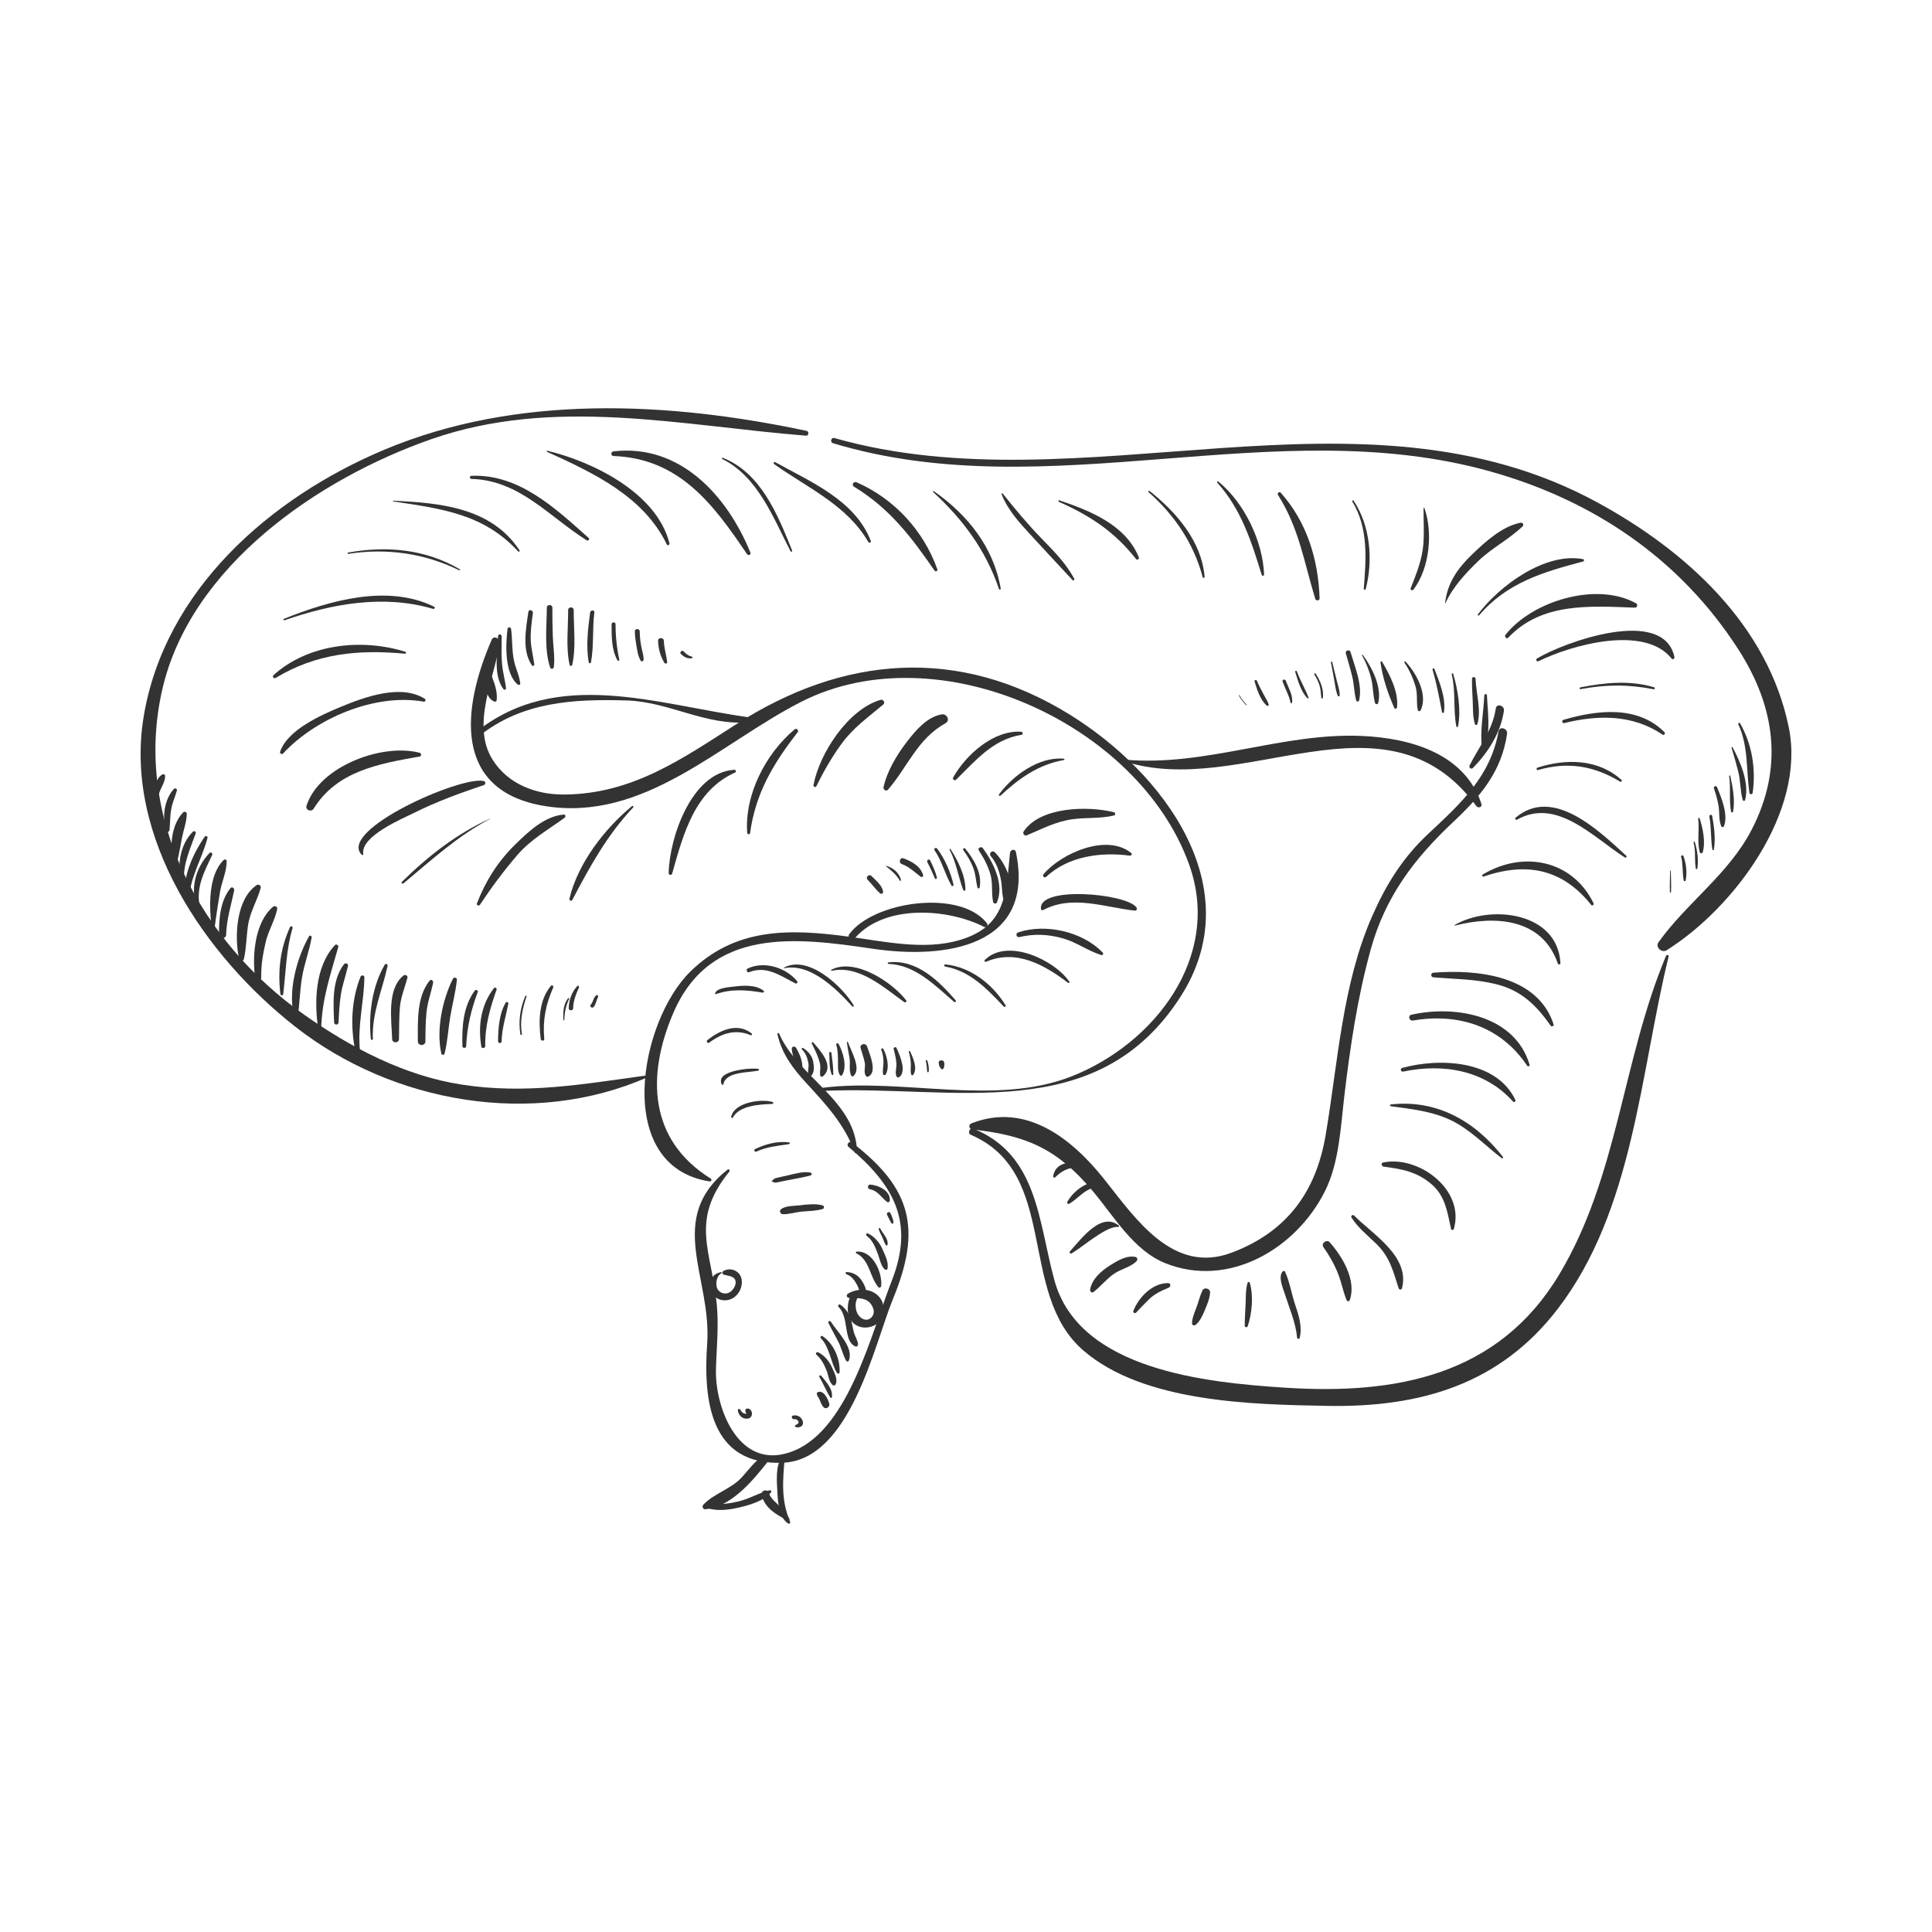 <?xml version="1.0" encoding="utf-8"?>
<!-- Designed by Vexels.com - 2016 All Rights Reserved - https://vexels.com/terms-and-conditions/  -->

<svg version="1.0" id="Capa_1" xmlns="http://www.w3.org/2000/svg" xmlns:xlink="http://www.w3.org/1999/xlink" x="0px" y="0px"
	 width="1200px" height="1200px" viewBox="0 0 1200 1200" enable-background="new 0 0 1200 1200" xml:space="preserve">
<g opacity="0.8">
	<path d="M526.96,712.263c27.995,23.504,41.301,46.438,27.007,83.028c-12.683,32.456-26.602,91.562-60.599,105.702
		c-34.011,14.147-49.327-26.087-48.678-50.449c0.357-13.347,1.774-26.267,0.584-39.635c-3.044-34.022-17.267-52.302,7.719-83.215
		c0.678-0.837-0.332-1.839-1.172-1.169c-38.534,30.559-9.7,67.063-12.578,107.896c-2.467,34.938,1.598,76.188,47.267,74.082
		c41.705-1.933,56.617-73.751,68.12-101.677c17.841-43.314,11.839-68.686-25.585-97.276C527.49,708.367,525.463,711,526.96,712.263
		L526.96,712.263z"/>
	<path d="M441.421,732.016c-38.452-23.916-39.916-63.925-23.241-102.795c23.049-53.702,76.402-46.964,123.911-39.937
		c44.868,6.652,101.178-1.039,88.9-60.109c-0.454-2.2-3.462-1.449-3.657,0.505c-2.568,25.712-2.467,45.875-31.641,54.315
		c-21.978,6.377-47.025,0.664-68.953-2.28c-36.547-4.898-69.854-5.583-97.763,21.556c-32.006,31.137-48.288,121.09,11.695,130.519
		C441.72,733.941,442.396,732.629,441.421,732.016L441.421,732.016z"/>
	<path d="M532.306,715.646c-0.502-31.85-36.724-46.596-48.429-73.765c-0.26-0.607-1.14-0.159-1.006,0.425
		c2.734,12.257,9.627,21.397,18.017,30.494c12.278,13.318,23.742,25.675,30.062,43.025
		C531.213,716.533,532.32,716.454,532.306,715.646L532.306,715.646z"/>
	<path d="M510.951,677.57c81.578-3.729,170.28,22.703,222.384-58.637c43.444-67.827-11.16-139.342-68.812-175.037
		c-69.162-42.824-140.738-36.728-207.173,5.894c-34.044,21.823-64.679,43.321-106.709,43.71
		c-17.642,0.159-35.061-6.341-44.684-21.628c-13.418-21.318,0.974-50.348,4.462-72.337c0.451-2.828-3.697-5.23-5.046-2.128
		c-18.609,42.852-24.131,93.864,32.831,103.206c62.006,10.18,108.978-39.108,159.628-64.798
		c84.958-43.061,209.208,13.498,240.723,101.064c20.708,57.533-21.855,111.683-73.242,131.767
		c-47.566,18.57-104.717,0.736-154.362,6.991C509.754,675.788,509.675,677.635,510.951,677.57L510.951,677.57z"/>
	<path d="M530.837,582.841c18.493-21.419,57.767-18.656,80.41-7.135c1.537,0.779,2.749-1.003,1.753-2.28
		c-16.834-21.462-70.724-13.505-85.524,6.832C526.044,582.22,529.254,584.673,530.837,582.841L530.837,582.841z"/>
	<path d="M401.729,667.975c-39.566,5.374-74.952,11.874-114.976,5.685c-35.54-5.497-68.657-22.847-97.738-43.35
		C124.64,584.925,82.783,507.791,100.71,428.638c17.441-76.99,97.117-131.385,167.041-155.812
		c76.402-26.693,154.986-8.448,232.874-2.215c1.706,0.137,2.063-2.626,0.4-2.987c-86.073-18.267-180.131-22.862-262.449,11.759
		c-70.912,29.831-136.51,87.263-149.391,166.041c-12.225,74.754,38.167,148.324,94.16,192.237
		c60.498,47.469,147.436,62.828,218.86,31.44C402.912,668.791,402.356,667.888,401.729,667.975L401.729,667.975z"/>
	<path d="M297.397,457.328c26.988-21.549,58.836-23.237,91.872-22.256c26.231,0.779,49.273,15.921,75.76,13.476
		c1.58-0.151,2.222-2.734,0.408-2.987c-57.299-7.842-119.539-31.526-170.284,9.516C293.556,456.369,295.81,458.584,297.397,457.328
		L297.397,457.328z"/>
	<path d="M517.401,275.286c133.794,40.428,274.254-20.099,408.384,17.566c63.943,17.97,117.689,54.222,153.89,110.435
		c23.161,35.963,28.157,73.672,8.35,111.978c-14.331,27.725-40.183,45.241-57.897,69.97c-2.171,3.03,2.021,6.868,5.004,5
		c41.803-26.209,86.559-86,75.95-138.253c-12.974-63.867-64.026-110.03-118.904-139.905c-147.71-80.43-319.577,3.838-473.896-39.988
		C516.221,271.498,515.359,274.673,517.401,275.286L517.401,275.286z"/>
	<path d="M930.752,454.327c-5.054,28.258-23.847,45.038-43.794,63.708c-15.713,14.71-26.069,31.389-34.704,51.055
		c-18.635,42.426-21.221,90.956-28.9,136.117c-6.002,35.285-24.243,60.008-58.367,72.857c-36.5,13.757-59.867-21.419-79.136-45.63
		c-20.214-25.394-48.677-47.91-82.422-34.722c-2.078,0.815-1.688,3.55,0.512,3.795c33.831,3.78,52.505,11.918,74.681,38.156
		c13.245,15.677,25.322,37.002,45.312,44.981c39.255,15.662,81.073-8.946,99.003-44.743c8.834-17.631,9.728-39.468,12.004-58.752
		c3.636-30.812,8.178-61.537,16.449-91.468c9.05-32.76,26.978-56.336,51.181-79.097c16.975-15.95,30.062-31.28,33.503-54.784
		C936.577,452.35,931.387,450.792,930.752,454.327L930.752,454.327z"/>
	<path d="M602.892,704.789c55.502,23.915,28.601,98.214,69.967,133.989c37.496,32.435,104.992,33.589,151.599,34.44
		c57.901,1.053,107.174-13.432,143.089-60.253c47.058-61.328,51.127-146.152,68.842-218.792c0.259-1.068-1.191-1.4-1.598-0.448
		c-27.176,64.848-29.672,136.629-66.227,197.712c-37.86,63.247-101.716,74.955-170.568,70.468
		c-48.696-3.168-127.716-10.901-143.05-66.608c-10.071-36.598-10.223-78.072-50.452-94.297
		C602.323,700.128,600.754,703.873,602.892,704.789L602.892,704.789z"/>
	<path d="M697.947,472.752c73.394,24.096,162.665-48.572,219.055,27.948c1.082,1.472,3.813,0.663,3.157-1.328
		c-10.367-31.324-44.054-40.861-73.927-42.247c-50.099-2.294-97.236,19.327-148.154,14.673
		C697.514,471.757,697.456,472.586,697.947,472.752L697.947,472.752z"/>
	<path d="M474.011,904.268c-5.089,3.095-9.144,8.78-13.108,13.152c-6.817,7.525-17.235,10.021-24.055,17.17
		c-0.923,0.974-0.339,2.965,1.172,2.835c16.073-1.393,29.523-17.689,38.816-29.492C478.373,905.971,476.442,902.782,474.011,904.268
		L474.011,904.268z"/>
	<path d="M438.655,936.537c6.468,2.179,13.346,1.393,19.893-0.079c6.518-1.465,15.864-4.098,20.29-9.437
		c0.523-0.62,0.043-1.573-0.805-1.378c-6.247,1.443-11.95,4.941-18.216,6.623c-6.814,1.839-13.808,2.416-20.813,1.702
		C437.457,933.803,437.327,936.097,438.655,936.537L438.655,936.537z"/>
	<path d="M473.11,928.508c1.619,8.065,9.295,12.43,16.008,15.828c0.736,0.368,1.54-0.383,1.136-1.133
		c-1.515-2.792-3.586-5.071-5.761-7.387c-2.514-2.662-5.732-4.913-6.991-8.512C476.536,924.525,472.532,925.629,473.11,928.508
		L473.11,928.508z"/>
	<path d="M486.005,904.766c-4.419,4.444-3.521,15.489-3.218,21.073c0.346,6.276,0.765,16.766,6.818,20.452
		c0.776,0.469,1.439-0.425,1.132-1.132c-5.753-13.39-4.509-25.856-3.318-39.801C487.48,904.614,486.481,904.29,486.005,904.766
		L486.005,904.766z"/>
	<path d="M447.723,790.14c-2.543,0.621-4.801,1.746-5.738,4.314c-0.981,2.676-1.017,5.742,0.198,8.34
		c2.359,5.065,8.856,6.175,13.364,3.311c3.722-2.373,5.908-7.264,5.054-11.614c-1.035-5.266-6.929-7.625-11.395-4.971
		c-0.905,0.549-0.671,1.84,0.281,2.15c2.32,0.772,6.28,0.779,7.225,3.485c0.862,2.467-0.865,5.303-2.619,6.889
		c-2.326,2.136-6.229,1.71-8.068-0.836c-2.038-2.835-1.183-8.737,2.016-10.316C448.477,790.681,448.167,790.032,447.723,790.14
		L447.723,790.14z"/>
	<path d="M535.408,803.378c-7.68-4.242-9.523,6.969-8.617,12.163c1.389,7.95,9.23,11.009,16.196,7.734
		c5.327-2.525,7.271-10.757,4.505-15.749c-4.104-7.372-14.176-8.079-20.878-3.932c-1.183,0.722-0.678,2.518,0.7,2.561
		c4.426,0.137,10.403-0.469,13.48,3.629c1.763,2.33,2.86,5.577,0.801,8.102c-2.922,3.592-7.279,1.32-9.036-2.02
		c-1.771-3.369-1.796-10.352,2.738-11.608C535.689,804.142,535.783,803.58,535.408,803.378L535.408,803.378z"/>
	<path d="M458.288,875.909c0.332,3.361,3.189,5.959,6.644,5.1c3.383-0.858,2.421-6.456-0.912-6.14
		c-0.595,0.065-0.992,0.433-1.035,1.039c-0.033,0.44-0.083,0.901,0.18,1.291c0.202,0.31,0.408,0.635,0.617,0.93
		c0.307-0.223,0.292-0.274-0.055-0.144c-1.587,0.454-3.275-0.96-3.813-2.294C459.594,874.906,458.19,874.906,458.288,875.909
		L458.288,875.909z"/>
	<path d="M493.276,881.471c1.097-0.151,1.919,0.346,2.504,1.212c0.801,1.204-0.556,1.984-1.529,2.366
		c-0.592,0.245-0.711,1.146,0,1.341c2.362,0.628,5.1-0.527,4.39-3.456c-0.678-2.763-3.264-4.256-5.984-3.729
		C491.145,879.509,491.816,881.688,493.276,881.471L493.276,881.471z"/>
	<path d="M486.236,754.148c3.643,0.181,7.874-1.233,11.561-1.587c4.382-0.389,8.891-0.375,13.147-1.609
		c1.111-0.317,1.133-1.955,0-2.265c-4.664-1.284-9.681-0.534-14.41-0.021c-3.326,0.353-8.885,0.209-11.529,2.503
		C483.79,752.244,484.833,754.076,486.236,754.148L486.236,754.148z"/>
	<path d="M479.631,733.978c1.273,0.274,1.248,0.808,2.853,0.469c2.251-0.477,4.502-0.938,6.759-1.393
		c4.776-0.946,9.567-1.681,14.263-2.979c0.826-0.231,0.887-1.537,0-1.724c-4.249-0.931-8.92,0.519-13.058,1.421
		c-2.687,0.584-5.367,1.198-8.037,1.825c-1.85,0.433-1.749,0.858-2.928,1.804C479.278,733.559,479.396,733.913,479.631,733.978
		L479.631,733.978z"/>
	<path d="M469.867,715.264c6.514-3.023,13.31-3.55,20.3-4.646c0.675-0.101,0.411-1.017-0.144-1.082
		c-7.156-0.916-14.62,1.068-21.058,4.192C467.919,714.232,468.828,715.755,469.867,715.264L469.867,715.264z"/>
	<path d="M455.179,694.17c3.99-7.654,17.159-8.267,24.55-8.477c0.703-0.029,0.833-1.017,0.158-1.219
		c-7.041-2.186-24.034,0.253-25.722,9.27C454.061,694.328,454.868,694.754,455.179,694.17L455.179,694.17z"/>
	<path d="M449.343,673.429c1.353-7.878,15.806-7.142,21.697-8.455c0.523-0.109,0.53-0.952,0-1.061
		c-4.231-0.837-27.223,0.902-22.706,9.652C448.542,673.963,449.26,673.898,449.343,673.429L449.343,673.429z"/>
	<path d="M440.469,647.624c7.896-5.894,16.376-8.599,25.845-4.646c0.559,0.238,1.076-0.656,0.599-1.039
		c-8.849-7.106-19.734-2.078-27.612,4.163C438.442,646.78,439.593,648.273,440.469,647.624L440.469,647.624z"/>
	<path d="M444.448,617.562c9.746-3.492,19.2-2.741,29.199-1.017c0.595,0.101,1.27-0.678,0.674-1.155
		c-5.118-4.068-13.321-3.275-19.352-2.518c-2.359,0.296-10.688,0.881-10.785,4.487C444.181,617.483,444.321,617.605,444.448,617.562
		L444.448,617.562z"/>
	<path d="M465.329,603.834c10.717-4.278,19.525,2.301,28.655,6.947c0.937,0.469,1.738-0.635,1.089-1.421
		c-7.048-8.505-20.542-12.617-30.697-7.798C463.111,602.16,464.023,604.353,465.329,603.834L465.329,603.834z"/>
	<path d="M487.134,601.374c16.149-3.326,32.396,12.892,42.239,23.741c0.433,0.462,1.19-0.144,0.869-0.663
		c-7.135-11.867-28.19-31.591-43.268-23.461C486.762,601.106,486.917,601.417,487.134,601.374L487.134,601.374z"/>
	<path d="M516.611,602.968c16.957-3.708,32.428,10.453,45.118,19.529c0.652,0.462,1.637-0.484,1.132-1.147
		c-8.715-11.348-31.919-26.678-46.517-19.01C515.987,602.528,516.243,603.047,516.611,602.968L516.611,602.968z"/>
	<path d="M551.845,598.711c16.528,0.513,28.979,13.404,40.72,23.547c0.678,0.584,1.565-0.303,0.981-0.974
		c-10.576-12.213-24.211-25.567-41.701-23.54C551.239,597.817,551.206,598.69,551.845,598.711L551.845,598.711z"/>
	<path d="M586.989,600.349c15.499,2.64,26.151,13.966,36.486,24.86c0.537,0.578,1.493-0.158,1.085-0.83
		c-8.112-13.173-21.725-23.792-37.391-25.386C586.401,598.921,586.221,600.219,586.989,600.349L586.989,600.349z"/>
	<path d="M612.538,597.348c18.526-7.979,36.125,1.861,50.889,13.13c0.436,0.346,1.053-0.318,0.75-0.751
		c-9.137-13.425-38.52-27.421-52.479-13.469C611.099,596.858,611.853,597.637,612.538,597.348L612.538,597.348z"/>
	<path d="M633.203,582.032c9.302-2.2,17.931-1.746,27.082,0.83c8.43,2.388,15.492,7.784,23.785,10.353
		c0.891,0.267,1.479-0.866,0.876-1.5c-12.567-13.188-35.548-18.267-52.551-12.604C630.545,579.724,631.288,582.494,633.203,582.032
		L633.203,582.032z"/>
	<path d="M648.003,565.223c18.003-9.616,38.253-1.652,56.913,0.404c1.215,0.123,1.45-1.385,0.88-2.128
		c-6.799-8.686-61.256-13.375-59.214,1.147C646.676,565.288,647.513,565.476,648.003,565.223L648.003,565.223z"/>
	<path d="M649.817,544.605c13.692-12.841,34.029-15.554,51.899-13.137c0.826,0.115,1.789-0.923,0.941-1.609
		c-15.154-12.415-43.454,0.109-54.495,13.101C647.188,544.093,648.703,545.666,649.817,544.605L649.817,544.605z"/>
	<path d="M691.941,504.502c-16.051-4.054-45.875-3.527-56.151,11.947c-0.758,1.132,0.508,3.001,1.868,2.424
		c9.829-4.098,18.068-8.671,28.881-10.085c8.441-1.104,17.098-0.253,25.401-2.294C692.937,506.262,692.929,504.754,691.941,504.502
		L691.941,504.502z"/>
	<path d="M660.765,471.251c-15.37-1.414-31.587,10.316-40.28,22.177c-0.433,0.592,0.476,1.205,0.974,0.75
		c11.59-10.807,23.536-19.333,39.415-22.118C661.368,471.973,661.194,471.28,660.765,471.251L660.765,471.251z"/>
	<path d="M634.267,454.5c-17.156-1.118-34.271,14.263-42.224,28.352c-0.657,1.169,0.884,2.359,1.839,1.414
		c12.055-11.852,22.934-25.055,40.641-27.875C635.66,456.224,635.295,454.565,634.267,454.5L634.267,454.5z"/>
	<path d="M584.886,443.715c-9.183,1.638-16.03,9.84-21.459,16.838c-6.269,8.087-12.386,18.23-14.655,28.33
		c-0.343,1.501,1.619,2.944,2.767,1.609c12.304-14.233,18.346-31.706,35.684-41.236
		C590.416,447.503,588.118,443.138,584.886,443.715L584.886,443.715z"/>
	<path d="M546.965,434.669c-20.199,5.901-38.019,33.279-41.684,52.916c-0.187,1.024,1.256,1.796,1.771,0.75
		c4.502-9.148,9.555-17.992,15.55-26.238c7.322-10.107,16.697-16.658,26.043-24.536
		C549.995,436.414,548.556,434.207,546.965,434.669L546.965,434.669z"/>
	<path d="M493.508,453.072c-17.985,15.07-31.107,40.558-29.405,64.214c0.076,0.937,1.62,1.291,1.768,0.238
		c3.42-24.925,14.356-43.105,29.492-62.597C496.393,453.606,494.832,451.968,493.508,453.072L493.508,453.072z"/>
	<path d="M456.171,478.127c-26.718,1.5-40.429,42.326-40.847,64.177c-0.021,1.27,1.832,1.486,2.171,0.296
		c6.9-24.521,13.942-51.531,39.126-62.799C457.444,479.432,457.029,478.069,456.171,478.127L456.171,478.127z"/>
	<path d="M392.495,500.714c-17.105,14.133-33.633,35.616-38.812,57.518c-0.242,1.046,1.24,1.746,1.771,0.743
		c11.052-20.942,21.419-39.988,37.82-57.475C393.764,500.967,393.036,500.274,392.495,500.714L392.495,500.714z"/>
	<path d="M350.198,505.944c-11.943,0.895-22.371,10.908-30.491,18.901c-10.522,10.353-18.233,22.588-23.496,36.323
		c-0.44,1.14,1.28,1.717,1.897,0.793c7.052-10.662,14.782-21.087,23.125-30.776c8.589-9.963,19.128-15.705,29.492-23.309
		C351.468,507.322,351.331,505.858,350.198,505.944L350.198,505.944z"/>
	<path d="M304.539,508.39c-20.704,9.248-38.812,23.511-54.914,39.332c-0.642,0.635,0.303,1.537,0.978,0.966
		c17.256-14.385,33.914-29.744,54.005-40.183C304.691,508.469,304.615,508.362,304.539,508.39L304.539,508.39z"/>
	<path d="M225.612,530.393c-1.623-11.182,24.568-22.003,32.02-25.726c13.79-6.861,28.294-12.127,42.874-17.026
		c1.165-0.39,1.331-2.201,0-2.518c-14.266-3.384-90.996,30.573-75.814,45.802C225.118,531.36,225.692,530.913,225.612,530.393
		L225.612,530.393z"/>
	<path d="M194.787,502.323c14.58-23.562,40.673-27.926,65.934-32.464c1.176-0.216,1.067-1.983,0-2.265
		c-23.269-6.219-62.54,8.419-70.346,32.875C189.52,503.138,193.376,504.596,194.787,502.323L194.787,502.323z"/>
	<path d="M175.817,468.019c20.286-21.895,57.165-37.571,87.284-32.218c1.053,0.18,1.71-1.161,0.743-1.774
		c-14.962-9.422-37.665-1.003-52.263,5.05c-11.918,4.941-33.073,14.241-37.607,27.868
		C173.627,467.991,175.081,468.82,175.817,468.019L175.817,468.019z"/>
	<path d="M171.182,421.105c25.253-15.315,51.459-17.797,80.398-15.063c0.725,0.072,0.804-1.017,0.165-1.22
		c-26.998-8.44-60.296-4.97-81.899,14.544C168.906,420.211,170.121,421.741,171.182,421.105L171.182,421.105z"/>
	<path d="M176.643,385.287c29.629-10.316,61.717-16.181,92.396-7.084c0.815,0.231,1.37-1.01,0.587-1.392
		c-29.065-14.161-64.946-3.788-93.243,7.539C175.817,384.58,176.044,385.496,176.643,385.287L176.643,385.287z"/>
	<path d="M216.368,344c23.9-3.679,47.108-0.397,68.885,10.201c0.4,0.195,0.739-0.368,0.357-0.599
		c-21.419-12.56-45.29-14.702-69.462-10.388C215.617,343.301,215.849,344.088,216.368,344L216.368,344z"/>
	<path d="M244.161,311.429c29.726,4.501,56.274,7.661,77.682,31.092c0.418,0.469,1.212-0.137,0.862-0.663
		c-17.516-26.642-49.28-29.528-78.487-30.841C243.987,311.003,243.929,311.393,244.161,311.429L244.161,311.429z"/>
	<path d="M292.795,297.469c29.831,0.757,48.158,23.374,71.636,38.149c0.923,0.584,1.995-0.787,1.169-1.515
		c-20.726-18.425-43.213-39.801-72.805-38.56C291.55,295.593,291.543,297.44,292.795,297.469L292.795,297.469z"/>
	<path d="M339.719,280.61c28.745,13.036,60.066,27.688,74.461,57.569c0.462,0.945,1.883,0.267,1.638-0.693
		c-7.86-31.23-47.181-50.571-75.829-57.512C339.619,279.895,339.348,280.444,339.719,280.61L339.719,280.61z"/>
	<path d="M381.104,283.236c40.847,1.572,61.854,29.765,82.884,60.959c0.7,1.039,2.676,0.397,2.142-0.902
		c-14.436-35.479-43.75-67.697-85.026-62.95C379.289,280.552,379.192,283.164,381.104,283.236L381.104,283.236z"/>
	<path d="M448.599,285.089c22.176,10.952,31.724,36.626,42.423,57.324c0.281,0.548,1.244,0.159,1.006-0.418
		c-8.924-22.155-19.273-48.184-43.108-57.656C448.477,284.166,448.181,284.888,448.599,285.089L448.599,285.089z"/>
	<path d="M480.843,288.279c20.882,14.854,45.118,25.35,58.511,48.378c0.462,0.793,1.857,0.267,1.518-0.635
		c-9.66-25.236-37.33-36.699-59.333-48.934C480.749,286.648,480.133,287.766,480.843,288.279L480.843,288.279z"/>
	<path d="M530.433,302.295c22.148,13.447,35.519,31.144,50.009,52.094c0.591,0.851,2.153,0.353,1.767-0.743
		c-8.484-24.009-26.848-43.927-50.171-54.099C530.206,298.746,528.644,301.213,530.433,302.295L530.433,302.295z"/>
	<path d="M579.562,305.592c18.652,17.148,32.681,36.071,40.927,60.238c0.234,0.678,1.186,0.397,1.064-0.295
		c-4.422-25.69-20.568-45.803-41.571-60.484C579.656,304.814,579.277,305.326,579.562,305.592L579.562,305.592z"/>
	<path d="M622.09,306.92c3.668,9.566,10.94,17.574,17.794,25.011c8.743,9.473,17.48,18.952,26.277,28.367
		c0.552,0.584,1.45-0.159,1.089-0.83c-5.154-9.566-12.646-17.098-20.153-24.824c-8.736-8.982-16.524-18.338-24.315-28.128
		C622.529,306.199,621.949,306.544,622.09,306.92L622.09,306.92z"/>
	<path d="M657.569,311.638c19.543,8.635,34.848,18.728,48.086,35.653c0.627,0.8,2.106-0.087,1.731-1.017
		c-8.058-20.229-30.339-29.074-49.446-35.509C657.429,310.592,657.071,311.422,657.569,311.638L657.569,311.638z"/>
	<path d="M713.403,305.693c16.225,14.349,28.013,31.757,33.6,52.794c0.174,0.663,1.274,0.548,1.212-0.166
		c-1.854-22.118-17.462-40.002-34.126-53.32C713.612,304.619,712.927,305.275,713.403,305.693L713.403,305.693z"/>
	<path d="M756.082,299.806c14.923,16.579,21.138,36.403,27.583,57.259c0.245,0.793,1.53,0.671,1.494-0.202
		c-0.826-20.812-12.278-44.54-28.384-57.749C756.292,298.724,755.667,299.323,756.082,299.806L756.082,299.806z"/>
	<path d="M793.748,307.367c13.093,20.546,16.221,41.806,23.176,64.567c0.443,1.458,2.763,1.226,2.709-0.375
		c-0.858-24.204-7.885-47.267-24.146-65.534C794.642,305.088,793.077,306.314,793.748,307.367L793.748,307.367z"/>
	<path d="M839.911,311.472c10.132,16.477,8.606,35.732,7.153,54.207c-0.055,0.714,1.05,0.83,1.223,0.166
		c4.638-17.877,2.871-39.274-7.539-54.864C840.405,310.462,839.579,310.938,839.911,311.472L839.911,311.472z"/>
	<path d="M884.206,315.649c-0.094,7.474,0.454,14.833-0.134,22.321c-0.765,9.711-4.368,18.512-7.882,27.457
		c-0.429,1.111,1.172,1.544,1.771,0.743c9.948-13.216,12.174-35.119,6.784-50.6C884.653,315.281,884.213,315.324,884.206,315.649
		L884.206,315.649z"/>
	<path d="M897.852,374.582c4.418-9.891,12.697-18.779,20.444-26.224c8.423-8.094,19.15-13.447,27.457-21.484
		c1.003-0.981-0.054-2.424-1.277-2.201c-11.467,2.178-21.993,11.889-30.152,19.709c-8.877,8.506-15.384,17.761-16.733,30.141
		C897.578,374.654,897.797,374.712,897.852,374.582L897.852,374.582z"/>
	<path d="M918.683,382.214c17.278-20.337,39.992-26.974,64.621-33.459c0.697-0.188,0.762-1.328,0-1.458
		c-23.662-4.458-52.05,16.55-65.379,34.325C917.589,382.063,918.329,382.626,918.683,382.214L918.683,382.214z"/>
	<path d="M936.877,396c20.69-22.003,51.21-19.587,78.598-18.57c1.446,0.058,1.981-2.006,0.729-2.698
		c-24.539-13.606-64.391-1.5-81.084,19.514C934.157,395.474,935.758,397.198,936.877,396L936.877,396z"/>
	<path d="M955.623,410.681c20.419-10.107,65.829-22.797,82.682-1.587c0.696,0.88,1.926-0.094,1.727-1.011
		c-6.893-31.793-68.848-9.082-85.383,0.923C953.574,409.657,954.516,411.237,955.623,410.681L955.623,410.681z"/>
	<path d="M981.77,428.039c15.659-2.914,29.687-3.016,45.323,0.065c0.776,0.159,1.1-0.967,0.328-1.197
		c-15.06-4.559-30.754-2.958-45.94,0.065C980.778,427.108,981.078,428.169,981.77,428.039L981.77,428.039z"/>
	<path d="M971.599,449.112c21.058-5.187,42.516-5.389,61.061,7.192c0.931,0.621,1.926-0.765,1.169-1.523
		c-16.675-16.809-41.91-13.815-62.777-7.669C969.773,447.488,970.3,449.421,971.599,449.112L971.599,449.112z"/>
	<path d="M955.334,478.271c18.422-5.338,34.718-2.619,50.961,7.228c0.664,0.411,1.425-0.556,0.844-1.075
		c-14.414-13.093-34.513-13.339-52.209-7.618C954.007,477.117,954.393,478.56,955.334,478.271L955.334,478.271z"/>
	<path d="M942.273,509.104c24.702-13.98,47.513,11.161,66.973,23.489c0.66,0.426,1.414-0.556,0.833-1.075
		c-16.997-15.597-45.532-43.386-68.726-23.612C940.678,508.491,941.54,509.515,942.273,509.104L942.273,509.104z"/>
	<path d="M921.46,544.446c26.724-9.14,48.97-4.84,66.889,17.625c0.678,0.844,1.829-0.224,1.415-1.09
		c-13.26-27.068-43.996-32.745-68.834-17.79C920.277,543.588,920.702,544.706,921.46,544.446L921.46,544.446z"/>
	<path d="M903.67,574.89c25.073-6.399,54.25-4.516,63.914,23.562c0.293,0.844,1.678,0.75,1.627-0.231
		c-1.677-31.706-43.336-36.626-65.692-23.706C903.309,574.624,903.446,574.948,903.67,574.89L903.67,574.89z"/>
	<path d="M890.374,607.037c13.047,1.096,25.801,1.046,38.642,4.184c15.655,3.824,25.105,12.942,34.055,25.783
		c0.635,0.916,2.276,0.39,1.89-0.793c-9.905-30.371-47.372-34.188-74.587-32.067C888.505,604.288,888.513,606.885,890.374,607.037
		L890.374,607.037z"/>
	<path d="M877.616,633.874c28.427-4.862,54.665,3.737,70.915,28.042c0.509,0.765,1.793,0.303,1.511-0.628
		c-9.126-30.732-46.178-37.16-73.411-31.021C874.258,630.808,875.296,634.263,877.616,633.874L877.616,633.874z"/>
	<path d="M871.552,665.58c24.914-5.23,50.748-0.873,68.232,18.634c0.722,0.808,1.825-0.216,1.41-1.081
		c-11.892-24.817-47.173-26.181-70.27-19.818C869.453,663.718,870.077,665.89,871.552,665.58L871.552,665.58z"/>
	<path d="M863.725,687.071c12.805,1.789,25.2,2.993,37.059,8.527c12.102,5.656,21.51,15.799,31.999,23.806
		c0.544,0.411,1.014-0.433,0.671-0.872c-17.227-22.148-41.056-35.761-69.577-32.543C863.31,686.047,863.061,686.984,863.725,687.071
		L863.725,687.071z"/>
	<path d="M859.461,724.628c11.485,1.478,20.762,3.202,29.794,11.009c8.567,7.401,9.71,17.371,12.022,27.681
		c0.206,0.901,1.49,0.815,1.732,0c7.041-24.211-21.74-45.861-43.895-41.266C857.532,722.377,858.119,724.455,859.461,724.628
		L859.461,724.628z"/>
	<path d="M839.434,756.24c4.094,6.479,10.01,11.038,15.435,16.347c8.495,8.304,10.353,16.78,13.83,27.558
		c0.328,1.01,1.853,1.104,2.128,0c5.014-19.846-18.223-33.423-29.766-45.161C840.243,754.155,838.8,755.23,839.434,756.24
		L839.434,756.24z"/>
	<path d="M821.994,774.622c3.643,5.086,6.742,10.583,9.058,16.412c2.135,5.368,3.146,11.102,5.331,16.47
		c0.386,0.945,1.644,1.025,1.995,0c4.234-12.307-4.552-26.988-12.481-35.898C824.033,769.522,820.346,772.313,821.994,774.622
		L821.994,774.622z"/>
	<path d="M796.712,789.685c-3.041,3.47,0.177,10.41,1.324,14.046c2.76,8.744,6.796,17.855,7.607,27.053
		c0.08,0.88,1.4,1.169,1.627,0.216c1.703-7.07-0.573-13.952-2.832-20.64c-2.204-6.485-3.409-14.363-6.273-20.488
		C797.921,789.368,797.084,789.267,796.712,789.685L796.712,789.685z"/>
	<path d="M774.908,796.734c-1.23,4.025-1.082,8.232-1.209,12.416c-0.144,4.775-0.602,9.486-0.57,14.269
		c0.003,1.111,1.562,1.284,1.897,0.26c2.572-7.972,3.679-18.851,1.209-26.945C776.033,796.077,775.106,796.077,774.908,796.734
		L774.908,796.734z"/>
	<path d="M746.862,801.524c-1.533,3.232-2.356,6.76-3.564,10.121c-1.155,3.196-2.897,6.868-2.897,10.31
		c0,1.24,1.378,1.594,2.24,0.93c2.529-1.969,4.217-5.634,5.433-8.541c1.547-3.708,3.275-7.489,3.549-11.529
		C751.794,800.341,747.952,799.244,746.862,801.524L746.862,801.524z"/>
	<path d="M725.523,796.95c-9.765-0.007-18.277,8.758-21.606,17.35c-0.378,0.981,1.057,1.739,1.732,1.003
		c2.59-2.799,5.23-5.541,7.957-8.217c3.488-3.434,7.849-5.447,12.304-7.294C727.344,799.201,727.279,796.95,725.523,796.95
		L725.523,796.95z"/>
	<path d="M705.316,780.733c-5.634-1.226-11.514,2.453-16.084,5.36c-5.295,3.361-11.056,8.419-12.137,14.883
		c-0.174,1.025,0.945,2.381,2.031,1.559c4.624-3.536,8.112-8.195,12.996-11.492c4.339-2.936,10.186-4.011,13.866-7.763
		C706.752,782.486,706.46,780.985,705.316,780.733L705.316,780.733z"/>
	<path d="M694.953,761.255c-10.976-8.967-23.597,8.549-30.364,15.95c-0.624,0.686,0.177,1.789,1.002,1.299
		c4.812-2.9,9.101-6.507,13.776-9.616c3.701-2.446,10.533-7.251,15.244-6.81C695.018,762.113,695.27,761.521,694.953,761.255
		L694.953,761.255z"/>
	<path d="M684.536,734.302c-8.646-1.602-17.357,4.906-21.61,12.12c-0.454,0.779,0.447,1.681,1.23,1.234
		c3.182-1.868,5.746-4.443,8.657-6.666c3.401-2.575,7.629-4.04,11.723-5.086C685.297,735.709,685.354,734.461,684.536,734.302
		L684.536,734.302z"/>
	<path d="M668.325,724.441c-3.018-1.559-5.154-2.713-8.57-1.22c-3.203,1.378-5.01,3.903-5.613,7.272
		c-0.13,0.722,0.693,1.306,1.27,0.736c3.56-3.485,7.554-5.901,12.704-6.024C668.51,725.198,668.708,724.635,668.325,724.441
		L668.325,724.441z"/>
	<path d="M97.929,505.497c-0.502-4.04-0.275-8.167,0.728-12.12c0.967-3.838,3.983-7.452,3.899-11.42
		c-0.018-0.844-0.923-1.356-1.659-0.952c-3.968,2.193-5.303,8.693-6.24,12.776c-1.01,4.423-1.205,8.751,1.738,12.366
		C96.872,506.709,98.023,506.262,97.929,505.497L97.929,505.497z"/>
	<path d="M105.223,515.821c0.512-4.472,0.349-8.938,1.15-13.418c0.7-3.881,2.413-7.539,3.499-11.326
		c0.299-1.039-1.082-1.883-1.844-1.067c-5.995,6.449-7.769,18.143-4.35,26.231C104.039,517.098,105.143,516.527,105.223,515.821
		L105.223,515.821z"/>
	<path d="M110.009,535.256c1.306-5.036,2.085-10.115,3.102-15.2c0.974-4.885,2.81-9.53,2.9-14.558
		c0.021-1.126-1.446-1.739-2.236-0.917c-7.308,7.59-8.498,20.885-6.165,30.675C107.896,536.461,109.706,536.432,110.009,535.256
		L110.009,535.256z"/>
	<path d="M114.19,546.726c-0.234-10.915,3.849-19.197,7.391-29.167c0.358-1.01-1.025-1.688-1.728-1.003
		c-7.813,7.655-9.753,20.121-7.564,30.437C112.52,548.061,114.215,547.808,114.19,546.726L114.19,546.726z"/>
	<path d="M117.411,559.972c0.061-14.522,7.935-25.913,11.459-39.498c0.289-1.096-1.161-1.638-1.767-0.736
		c-8.012,11.809-14.093,25.754-12.178,40.234C115.131,561.501,117.404,561.623,117.411,559.972L117.411,559.972z"/>
	<path d="M124.257,564.185c-2.832-12.798,2.283-21.982,7.525-33.128c0.476-1.017-0.765-2.135-1.63-1.255
		c-8.888,9.198-12.513,23.136-7.283,34.967C123.233,565.591,124.434,564.978,124.257,564.185L124.257,564.185z"/>
	<path d="M133.329,576.16c0.894-7.301,2.088-14.566,3.261-21.823c1.056-6.521,4.177-12.791,4.223-19.406
		c0.015-0.966-1.197-1.449-1.876-0.779c-9.88,9.79-8.916,29.369-7.542,42.008C131.536,577.401,133.177,577.386,133.329,576.16
		L133.329,576.16z"/>
	<path d="M140.457,580.568c0.274-9.631,3.098-18.274,5.003-27.602c0.253-1.219-1.359-2.495-2.305-1.342
		c-6.428,7.899-7.185,19.154-7.117,28.944C136.067,583.425,140.374,583.417,140.457,580.568L140.457,580.568z"/>
	<path d="M151.48,595.689c1.54-6.796,1.551-13.975,2.561-20.878c1.223-8.368,5.641-15.265,7.878-23.23
		c0.378-1.334-1.197-2.698-2.435-1.868c-12.917,8.671-14.006,32.262-10.93,45.976C148.883,597.153,151.155,597.153,151.48,595.689
		L151.48,595.689z"/>
	<path d="M162.258,607.058c-0.166-7.424,1.042-14.457,2.694-21.671c1.645-7.142,5.671-13.483,7.203-20.582
		c0.346-1.594-1.439-2.583-2.651-1.544c-11.305,9.703-12.859,30.12-11.113,43.797C158.697,609.453,162.308,609.627,162.258,607.058
		L162.258,607.058z"/>
	<path d="M175.939,617.36c1.641-13.894,1.76-27.428,5.789-40.983c0.264-0.887-1.115-1.5-1.519-0.642
		c-6.154,13.252-7.759,27.154-6.064,41.625C174.277,618.507,175.803,618.507,175.939,617.36L175.939,617.36z"/>
	<path d="M184.809,632.33c1.349-8.368,1.367-16.831,2.778-25.264c1.403-8.405,4.534-16.391,5.984-24.773
		c0.163-0.967-1.111-1.638-1.644-0.7c-7.78,13.722-13.512,35.177-8.981,50.738C183.194,633.181,184.647,633.318,184.809,632.33
		L184.809,632.33z"/>
	<path d="M199.486,639.435c0.354-18.432,5.674-33.798,10.605-51.17c0.339-1.169-1.216-2.121-2.074-1.205
		c-12.466,13.325-12.899,35.674-10.295,52.606C197.885,640.698,199.465,640.395,199.486,639.435L199.486,639.435z"/>
	<path d="M210.279,635.021c0.248-5.728,0.558-11.42,1.414-17.098c0.934-6.154,3.073-11.831,4.426-17.869
		c0.353-1.609-1.605-2.287-2.525-1.068c-7.564,9.977-6.569,24.211-6.075,36.035C207.592,636.803,210.2,636.803,210.279,635.021
		L210.279,635.021z"/>
	<path d="M223.593,652.681c-1.641-15.561,2.504-30.235,2.73-45.623c0.022-1.493-1.947-1.565-2.438-0.324
		c-5.747,14.515-6.327,31.194-3.135,46.336C221.083,654.65,223.766,654.319,223.593,652.681L223.593,652.681z"/>
	<path d="M231.593,645.315c-0.653-16.376,5.793-29.852,9.144-45.363c0.228-1.061-1.194-1.732-1.768-0.75
		c-7.769,13.202-10.229,31.043-8.617,46.113C230.436,646.094,231.629,646.138,231.593,645.315L231.593,645.315z"/>
	<path d="M247.833,645.315c0.097-6.363,0.021-12.711,0.493-19.06c0.505-6.781,2.969-12.379,4.718-18.793
		c0.429-1.573-1.414-2.402-2.532-1.472c-10.421,8.527-7.268,27.651-6.961,39.324C243.626,648.071,247.786,648.078,247.833,645.315
		L247.833,645.315z"/>
	<path d="M264.234,646.787c0.018-5.93,0.094-11.823,0.642-17.725c0.602-6.464,2.885-12.43,4.152-18.714
		c0.242-1.147-1.291-2.395-2.186-1.269c-8.138,10.2-7.322,25.387-7.297,37.708C259.548,649.817,264.223,649.817,264.234,646.787
		L264.234,646.787z"/>
	<path d="M276.126,654.427c1.894-7.51,2.251-15.315,3.542-22.948c1.302-7.684,3.318-15.179,4.13-22.955
		c0.14-1.299-1.876-1.783-2.442-0.664c-6.633,13.195-10.5,31.98-7.228,46.567C274.359,655.43,275.881,655.408,276.126,654.427
		L276.126,654.427z"/>
	<path d="M289.556,649.73c0.491-11.759,3.073-22.581,7.178-33.575c0.443-1.176-1.252-1.667-1.89-0.801
		c-7.275,9.991-7.932,22.407-7.64,34.375C287.243,651.246,289.483,651.238,289.556,649.73L289.556,649.73z"/>
	<path d="M301.394,649.73c-0.234-12.459,2.965-23.453,7.048-35.076c0.31-0.872-1.01-1.702-1.612-0.937
		c-8.152,10.424-9.985,23.526-7.874,36.338C299.19,651.476,301.423,651.116,301.394,649.73L301.394,649.73z"/>
	<path d="M311.562,646.787c0.188-8.195,2.637-15.394,4.173-23.302c0.188-0.981-1.1-1.602-1.637-0.692
		c-4.059,6.803-4.715,16.225-4.743,23.994C309.351,648.215,311.53,648.208,311.562,646.787L311.562,646.787z"/>
	<path d="M324.166,642.242c-1.382-8.065,0.335-15.669,2.882-23.302c0.144-0.447-0.57-0.751-0.757-0.324
		c-3.214,7.445-4.423,15.886-3.048,23.893C323.343,643.122,324.274,642.855,324.166,642.242L324.166,642.242z"/>
	<path d="M338.05,645.315c-1.061-11.463,0.912-21.448,5.562-31.923c0.382-0.858-0.703-1.926-1.414-1.082
		c-7.539,9.01-7.749,21.902-6.349,33.004C336.019,646.693,338.19,646.751,338.05,645.315L338.05,645.315z"/>
	<path d="M350.476,633.542c0.184-4.726,0.96-8.758,3.023-13.036c0.188-0.397-0.343-0.887-0.649-0.498
		c-3.084,3.982-3.099,8.679-2.922,13.534C349.938,633.888,350.465,633.888,350.476,633.542L350.476,633.542z"/>
	<path d="M355.995,626.183c0.075-4.559,1.807-8.772,3.629-12.892c0.292-0.672-0.523-1.472-1.079-0.837
		c-3.496,3.917-5.144,8.476-5.31,13.729C353.185,627.965,355.962,627.965,355.995,626.183L355.995,626.183z"/>
	<path d="M368.868,625.318c1.335-1.797,1.602-4.119,2.59-6.111c0.404-0.801-0.527-1.449-1.194-0.916
		c-1.774,1.414-1.76,3.939-3.236,5.606C365.896,625.159,367.851,626.681,368.868,625.318L368.868,625.318z"/>
	<path d="M301.008,421.409c-0.021,4.545,1.107,12.827,6.251,14.392c0.462,0.144,1.104-0.166,1.183-0.678
		c0.733-4.538-1.028-10.136-2.716-14.357C304.767,418.364,301.026,418.516,301.008,421.409L301.008,421.409z"/>
	<path d="M309.355,395.121c-0.318,10.085-3.12,24.073,3.268,32.831c0.462,0.635,1.788,0.541,1.67-0.448
		c-0.556-5.079-2.031-9.948-2.47-15.078c-0.494-5.75-0.177-11.557-0.26-17.306C311.537,393.692,309.402,393.699,309.355,395.121
		L309.355,395.121z"/>
	<path d="M315.242,390.705c-1.252,9.523-1.901,27.681,6.352,34.491c0.541,0.44,1.616,0.231,1.533-0.635
		c-0.426-4.617-2.665-8.931-3.719-13.469c-1.554-6.709-1.06-13.621-1.958-20.388C317.262,389.291,315.429,389.284,315.242,390.705
		L315.242,390.705z"/>
	<path d="M328.195,380.021c-1.504,10.316-4.17,23.987,2.153,33.185c0.559,0.816,1.641,0.274,1.515-0.649
		c-0.697-4.999-1.988-9.79-2.201-14.861c-0.242-5.627,0.57-11.341,1.324-16.903C331.232,378.967,328.465,378.174,328.195,380.021
		L328.195,380.021z"/>
	<path d="M339.64,377.46c-0.044,11.723-1.706,25.899,2.067,37.11c0.44,1.32,2.15,0.974,2.305-0.318
		c0.725-6.197-0.419-12.704-0.66-18.951c-0.23-5.931-0.23-11.889-0.263-17.841C343.081,375.238,339.648,375.238,339.64,377.46
		L339.64,377.46z"/>
	<path d="M352.892,378.925c0.025,10.995-1.504,23.331,0.923,34.08c0.18,0.793,1.421,0.793,1.598,0
		c2.431-10.749,0.902-23.085,0.927-34.08C356.348,376.703,352.886,376.703,352.892,378.925L352.892,378.925z"/>
	<path d="M366.546,380.41c-1.342,9.971-2.699,21.116-0.823,31.079c0.123,0.656,1.201,0.649,1.328,0
		c1.912-10.129,0.787-20.806,2.118-31.079C369.381,378.73,366.766,378.758,366.546,380.41L366.546,380.41z"/>
	<path d="M379.863,387.762c0.036,7.61-0.098,15.568,3.647,22.392c0.349,0.649,1.277,0.18,1.136-0.476
		c-1.573-7.337-2.323-14.407-2.302-21.917C382.348,386.161,379.855,386.161,379.863,387.762L379.863,387.762z"/>
	<path d="M394.313,392.184c0.072,2.878,0.414,5.692,0.912,8.527c0.548,3.167,1.025,6.861,2.705,9.617
		c0.516,0.858,1.742,0.462,1.8-0.484c0.148-2.445-0.689-4.79-1.197-7.178c-0.729-3.455-1.151-6.947-1.187-10.482
		C397.325,390.222,394.262,390.222,394.313,392.184L394.313,392.184z"/>
	<path d="M408.749,398.064c0.169,4.964,1.385,9.472,3.968,13.692c0.433,0.714,1.753,0.476,1.667-0.447
		c-0.426-4.48-1.959-8.744-2.046-13.245C412.291,395.755,408.669,395.755,408.749,398.064L408.749,398.064z"/>
	<path d="M422.957,406.252c2.146,1.926,3.91,2.987,6.85,2.575c0.493-0.065,0.432-0.815,0-0.93c-2.172-0.549-3.708-1.689-5.191-3.304
		C423.588,403.474,421.832,405.242,422.957,406.252L422.957,406.252z"/>
	<path d="M769.497,432.014c1.194,2.272,2.648,4.127,4.447,5.937c0.191,0.18,0.483-0.108,0.293-0.289
		c-1.757-1.782-3.214-3.643-4.383-5.857C769.731,431.581,769.375,431.783,769.497,432.014L769.497,432.014z"/>
	<path d="M779.251,423.291c1.439,4.856,3.575,11.68,7.604,14.998c0.512,0.411,1.356,0.044,1.15-0.671
		c-0.635-2.266-2.128-4.299-3.192-6.406c-1.403-2.778-2.951-5.418-4.094-8.332C780.368,422,778.969,422.325,779.251,423.291
		L779.251,423.291z"/>
	<path d="M796.644,423.364c1.554,4.364,4.039,8.52,4.952,13.101c0.115,0.578,0.895,0.368,0.945-0.123
		c0.523-4.97-2.294-9.024-3.899-13.534C798.191,421.561,796.2,422.101,796.644,423.364L796.644,423.364z"/>
	<path d="M804.471,417.347c1.692,5.317,3.575,12.315,7.6,16.333c0.278,0.274,0.848,0,0.693-0.404
		c-2.088-5.526-5.219-10.605-7.225-16.225C805.298,416.388,804.255,416.669,804.471,417.347L804.471,417.347z"/>
	<path d="M816.364,418.92c1.425,2.251,2.554,4.567,3.308,7.135c0.728,2.438,0.685,4.963,1.053,7.466
		c0.087,0.577,0.891,0.354,0.948-0.144c0.621-5.216-1.652-10.67-4.48-14.955C816.851,417.925,816.025,418.386,816.364,418.92
		L816.364,418.92z"/>
	<path d="M826.68,411.417c0.606,3.47,1.263,6.926,1.926,10.389c0.674,3.448,0.956,7.185,2.348,10.424
		c0.26,0.592,1.154,0.253,1.158-0.318c0.029-3.081-1.046-6.103-1.789-9.075c-0.97-3.874-1.944-7.748-2.842-11.637
		C827.355,410.667,826.59,410.89,826.68,411.417L826.68,411.417z"/>
	<path d="M835.922,405.826c1.407,4.891,2.849,9.768,4.047,14.717c1.158,4.805,1.046,9.847,2.439,14.565
		c0.245,0.837,1.504,0.873,1.728,0c2.37-9.378-2.72-21.174-5.288-30.083C838.309,403.143,835.377,403.943,835.922,405.826
		L835.922,405.826z"/>
	<path d="M845.974,407.045c2.557,4.567,4.415,9.278,5.688,14.342c1.266,5.014,1.028,10.302,2.388,15.222
		c0.27,0.966,1.757,1.017,1.998,0c2.38-9.992-3.925-22.054-9.595-29.852C846.249,406.476,845.805,406.728,845.974,407.045
		L845.974,407.045z"/>
	<path d="M857.441,411.309c1.212,9.335,4.722,19.86,8.603,28.431c0.414,0.902,1.591,0.324,1.674-0.462
		c1.017-9.588-4.517-20.229-9.249-28.251C858.213,410.595,857.369,410.732,857.441,411.309L857.441,411.309z"/>
	<path d="M872.295,411.54c3.188,4.697,5.458,9.739,7.005,15.2c1.356,4.791,0.281,9.552,1.306,14.263
		c0.173,0.786,1.403,0.974,1.764,0.23c4.761-9.876-2.756-23.186-9.318-30.27C872.685,410.566,871.989,411.093,872.295,411.54
		L872.295,411.54z"/>
	<path d="M889.772,415.89c2.554,8.786,4.203,17.53,5.891,26.49c0.108,0.577,1.111,0.613,1.198,0
		c1.288-9.205-2.705-18.338-5.887-26.822C890.691,414.829,889.544,415.103,889.772,415.89L889.772,415.89z"/>
	<path d="M901.679,418.804c2.597,10.793,0.841,21.693,2.879,32.399c0.1,0.526,0.966,0.526,1.067,0
		c1.966-10.345-0.061-22.652-3.016-32.659C902.436,417.946,901.534,418.199,901.679,418.804L901.679,418.804z"/>
	<path d="M914.292,421.618c-0.058,4.487,0.17,8.953,0.426,13.432c0.278,4.906-0.119,10.028,1.414,14.739
		c0.234,0.707,1.237,0.728,1.464,0c2.605-8.535-0.79-19.327-1.096-28.172C916.449,420.204,914.311,420.197,914.292,421.618
		L914.292,421.618z"/>
	<path d="M921.926,431.912c-0.415,10.425-2.803,22.083-1.469,32.392c0.115,0.937,1.252,1.104,1.62,0.216
		c3.997-9.631,1.904-22.457,1.504-32.608C923.541,430.852,921.969,430.852,921.926,431.912L921.926,431.912z"/>
	<path d="M929.049,440.05c-1.926,13.426-10.324,23.591-16.261,35.356c-0.652,1.306,0.981,2.691,2.057,1.594
		c9.519-9.71,17.306-21.917,19.269-35.558C934.586,438.131,929.532,436.703,929.049,440.05L929.049,440.05z"/>
	<path d="M538.895,546.423c2.676,2.676,4.895,6.01,7.752,8.441c0.891,0.765,1.984,0.007,1.843-1.082
		c-0.53-3.889-4.642-7.084-7.247-9.703C539.732,542.563,537.388,544.908,538.895,546.423L538.895,546.423z"/>
	<path d="M550.265,537.982c3.276,2.691,6.457,5.18,8.577,8.96c0.239,0.419,0.855,0.123,0.754-0.324
		c-0.974-4.437-4.916-7.698-9.191-8.874C550.276,537.716,550.157,537.889,550.265,537.982L550.265,537.982z"/>
	<path d="M560.181,536.727c4.675,1.681,7.889,5.014,11.773,7.885c0.704,0.527,1.645-0.318,1.425-1.082
		c-1.619-5.475-7.088-8.563-12.21-10.395C558.904,532.327,557.938,535.919,560.181,536.727L560.181,536.727z"/>
	<path d="M575.966,535.458c1.724,3.318,3.218,6.724,4.715,10.144c0.328,0.736,1.45,0.194,1.266-0.534
		c-0.938-3.744-2.529-7.192-4.195-10.655C577.185,533.214,575.349,534.26,575.966,535.458L575.966,535.458z"/>
	<path d="M580.442,528.078c4.682,6.789,6.431,14.883,10.547,21.938c0.4,0.686,1.432,0.216,1.259-0.533
		c-1.807-7.828-5.335-15.9-10.136-22.386C581.384,526.116,579.732,527.039,580.442,528.078L580.442,528.078z"/>
	<path d="M589.813,527.753c4.242,8.087,5.292,16.65,8.47,25.033c0.256,0.7,1.345,0.635,1.349-0.18
		c0.086-8.721-4.642-18.007-9.223-25.192C590.171,527.039,589.604,527.363,589.813,527.753L589.813,527.753z"/>
	<path d="M598.29,527.97c2.719,3.672,4.934,7.481,6.471,11.809c1.316,3.737,1.407,7.726,2.351,11.55
		c0.155,0.649,1.194,0.678,1.331,0c1.793-8.78-3.629-17.755-8.964-24.283C598.94,526.375,597.775,527.277,598.29,527.97
		L598.29,527.97z"/>
	<path d="M607.996,528.315c3.095,4.675,5.645,9.422,7.193,14.847c1.619,5.671,0.411,11.499,1.688,17.141
		c0.213,0.981,1.832,1.291,2.269,0.296c4.826-11.153-2.132-24.832-8.646-33.748C609.418,525.372,606.947,526.736,607.996,528.315
		L607.996,528.315z"/>
	<path d="M615.384,531.757c3.647,4.35,5.266,9.321,6.331,14.803c0.869,4.523,0.411,9.544,2.128,13.851
		c0.62,1.551,2.59,1.594,3.192,0c3.751-9.869-2.081-24.139-9.213-31.086C616.207,527.739,613.977,530.083,615.384,531.757
		L615.384,531.757z"/>
	<path d="M1037.355,540.839c-0.072,4.394-0.342,8.845-0.148,13.238c0.025,0.448,0.674,0.448,0.697,0
		c0.198-4.393-0.069-8.844-0.141-13.238C1037.76,540.565,1037.355,540.565,1037.355,540.839L1037.355,540.839z"/>
	<path d="M1044.184,532.204c1.298,4.841,0.649,9.797,1.608,14.688c0.116,0.592,1.082,0.592,1.194,0
		c0.988-5.014,0.375-10.295-1.338-15.092C1045.317,530.891,1043.928,531.237,1044.184,532.204L1044.184,532.204z"/>
	<path d="M1051.878,523.28c1.54,5.41,0.476,10.821,1.407,16.217c0.083,0.454,0.851,0.454,0.931,0
		c0.876-5.1,0.061-11.514-1.536-16.449C1052.513,522.559,1051.733,522.761,1051.878,523.28L1051.878,523.28z"/>
	<path d="M1054.756,508.585c0.952,6.745-0.844,14.19,1.002,20.734c0.26,0.916,1.602,0.916,1.862,0
		c1.822-6.443,0.058-14.753-1.93-21.001C1055.492,507.705,1054.666,507.979,1054.756,508.585L1054.756,508.585z"/>
	<path d="M1061.722,507.214c1.309,6.832,0.725,13.729,1.868,20.495c0.076,0.462,0.855,0.462,0.931,0
		c1.136-6.774,0.163-14.248-1.071-20.964C1063.24,505.605,1061.502,506.082,1061.722,507.214L1061.722,507.214z"/>
	<path d="M1064.528,489.597c1.211,3.456,2.16,6.933,2.832,10.54c0.786,4.227,0.072,9.01,1.72,12.978
		c0.343,0.837,1.385,0.858,1.724,0c2.759-7.084-1.609-17.74-4.39-24.319C1065.96,487.721,1064.138,488.501,1064.528,489.597
		L1064.528,489.597z"/>
	<path d="M1074.022,482.058c1.09,7.308-0.188,14.97,1.205,22.148c0.119,0.591,1.09,0.591,1.201,0
		c1.364-7.048-0.199-15.395-1.735-22.336C1074.596,481.431,1073.964,481.625,1074.022,482.058L1074.022,482.058z"/>
	<path d="M1075.493,464.398c1.522,4.891,2.864,9.862,4.152,14.825c1.515,5.815,1.14,11.954,2.807,17.668
		c0.21,0.7,1.274,0.736,1.472,0c2.709-10.539-2.903-23.634-7.798-32.759C1075.945,463.785,1075.382,464.016,1075.493,464.398
		L1075.493,464.398z"/>
	<path d="M1079.703,449.89c6.355,13.815,4.801,28.07,6.9,42.643c0.145,0.995,1.854,1.002,1.999,0
		c2.114-14.796-0.339-30.249-7.82-43.27C1080.374,448.563,1079.382,449.183,1079.703,449.89L1079.703,449.89z"/>
	<path d="M491.791,651.397c0.296,4.184,2.117,8,2.496,12.228c0.223,2.612,3.903,2.648,4.076,0c0.289-4.422-1.763-9.212-4.004-12.928
		C493.688,649.593,491.686,649.976,491.791,651.397L491.791,651.397z"/>
	<path d="M498.092,651.786c2.348,2.337,3.29,5.071,3.964,8.253c0.577,2.698-0.552,5.317-0.086,7.972
		c0.144,0.765,1.125,0.866,1.616,0.44c2.489-2.222,2.012-6.262,1.46-9.234c-0.663-3.521-3.307-6.486-6.287-8.297
		C498.215,650.596,497.648,651.339,498.092,651.786L498.092,651.786z"/>
	<path d="M504.203,648.114c1.417,2.994,3.004,5.894,4.062,9.047c0.533,1.595,1.067,3.023,1.219,4.726
		c0.177,1.977-0.318,3.874-0.086,5.88c0.1,0.916,1.039,1.342,1.763,0.728c7.463-6.391-1.792-16.073-6.092-21.051
		C504.635,646.945,503.947,647.587,504.203,648.114L504.203,648.114z"/>
	<path d="M515.049,654.051c0.296,4.452-0.14,9.205,1.551,13.397c0.198,0.483,0.937,0.448,0.949-0.137
		c0.086-4.401-0.606-8.888-1.122-13.26C516.326,653.186,514.988,653.15,515.049,654.051L515.049,654.051z"/>
	<path d="M519.428,648.93c1.093,3.629,1.002,7.091,1.067,10.836c0.051,2.842-0.318,5.447,1.165,7.964
		c0.321,0.548,1.107,0.541,1.429,0c3.253-5.41,0.548-14.284-2.272-19.392C520.395,647.602,519.183,648.107,519.428,648.93
		L519.428,648.93z"/>
	<path d="M526.019,647.415c0.386,3.247,1.085,6.443,1.638,9.682c0.587,3.491-0.513,7.978,1.085,11.081
		c0.267,0.505,0.92,0.505,1.302,0.165c5.357-4.494-1.732-16.037-3.347-21.029C526.578,646.968,525.971,647.01,526.019,647.415
		L526.019,647.415z"/>
	<path d="M534.546,651.043c0.909,3.016,1.966,5.981,2.586,9.061c0.537,2.698-0.92,5.88,0.717,8.181
		c0.256,0.361,0.707,0.635,1.169,0.469c6.457-2.323,0.888-14.667-0.479-18.815C537.698,647.436,533.77,648.475,534.546,651.043
		L534.546,651.043z"/>
	<path d="M547.38,652.018c1.035,2.647,1.381,5.324,1.341,8.152c-0.029,2.366-0.638,4.588-0.216,6.954
		c0.141,0.779,1.281,0.851,1.638,0.216c2.521-4.502,0.783-11.565-1.504-15.843C548.278,650.813,547.087,651.281,547.38,652.018
		L547.38,652.018z"/>
	<path d="M555.074,651.656c0.811,2.994,1.508,5.973,1.703,9.083c0.158,2.496-0.963,5.439,0.007,7.741
		c0.264,0.621,0.866,0.945,1.519,0.613c2.557-1.306,2.622-5.23,2.157-7.755c-0.671-3.665-2.071-7.048-3.615-10.425
		C556.372,649.889,554.796,650.625,555.074,651.656L555.074,651.656z"/>
	<path d="M564.463,653.273c0.696,2.431,1.144,4.826,1.28,7.344c0.126,2.316-0.516,4.632,0.285,6.861
		c0.191,0.534,0.805,0.584,1.133,0.151c2.983-3.932-0.079-10.814-1.941-14.673C565.018,652.522,564.337,652.84,564.463,653.273
		L564.463,653.273z"/>
	<path d="M575.013,659.044c0.682,2.179,0.613,4.278,0.866,6.508c0.072,0.621,0.898,0.627,0.966,0
		c0.246-2.323-0.112-4.567-0.898-6.767C575.742,658.2,574.833,658.438,575.013,659.044L575.013,659.044z"/>
	<path d="M583.046,660.241c0.199,1.71,0.494,2.424,1.576,3.672c0.353,0.404,1.06,0.281,1.305-0.166
		c0.707-1.255,0.617-2.07,0.57-3.506C586.419,657.99,582.79,658.077,583.046,660.241L583.046,660.241z"/>
	<path d="M507.323,865.557c0.09,1.01,0.469,1.674,1.067,2.525c0.819,1.147,1.13,2.662,1.76,3.917
		c0.869,1.731,2.337,3.802,4.314,1.969c0.599-0.556,0.793-1.465,0.588-2.244c-0.696-2.605-3.437-8.563-7.07-7.042
		C507.633,864.85,507.29,865.124,507.323,865.557L507.323,865.557z"/>
	<path d="M508.949,855.298c2.413,4.149,4.264,8.672,6.756,12.747c0.31,0.513,0.963,0.231,1.031-0.281
		c0.649-5.187-3.773-9.537-6.702-13.31C509.541,853.819,508.564,854.635,508.949,855.298L508.949,855.298z"/>
	<path d="M507.096,841.447c3.127,2.597,4.895,6.341,6.399,10.05c1.121,2.77,1.328,7.012,3.855,8.888
		c0.509,0.36,1.324,0.086,1.609-0.433c1.724-3.131-1.01-7.993-2.337-10.908c-1.742-3.816-4.631-7.113-8.354-9.104
		C507.334,839.435,506.219,840.733,507.096,841.447L507.096,841.447z"/>
	<path d="M509.84,831.182c5.598,5.901,5.977,14.746,9.988,21.549c0.465,0.786,1.641,0.425,1.673-0.448
		c0.336-8.253-3.614-17.768-10.655-22.407C510.039,829.356,509.213,830.517,509.84,831.182L509.84,831.182z"/>
	<path d="M514.584,821.731c1.916,4.004,4.188,7.834,6.186,11.788c1.894,3.773,2.749,8.044,4.819,11.702
		c0.303,0.533,1.269,0.627,1.547,0c3.55-8.015-7.239-18.165-11.12-24.326C515.442,819.985,514.129,820.779,514.584,821.731
		L514.584,821.731z"/>
	<path d="M520.864,811.761c3.935,4.069,4.09,9.869,5.115,15.15c0.693,3.549,1.684,7.935,5.345,9.386
		c1.046,0.411,1.728-0.751,1.609-1.616c-0.31-2.28-1.681-4.314-2.37-6.514c-0.736-2.331-1.111-4.783-1.627-7.171
		c-0.938-4.278-3.412-8.159-6.991-10.648C521.084,809.755,520.175,811.039,520.864,811.761L520.864,811.761z"/>
	<path d="M525.733,791.453c3.211,1.11,5.061,3.809,6.634,6.68c1.24,2.258,1.572,5.231,3.394,7.135
		c0.451,0.476,1.439,0.433,1.732-0.224c1.504-3.376-0.728-7.438-2.63-10.186c-2.027-2.958-5.41-4.646-8.945-4.768
		C525.105,790.068,525.026,791.201,525.733,791.453L525.733,791.453z"/>
	<path d="M541.673,790.436c1.281,2.099,2.504,4.155,3.138,6.564c0.044,0.174,0.307,0.109,0.264-0.065
		c-0.592-2.453-1.786-4.559-3.048-6.709C541.897,789.988,541.533,790.205,541.673,790.436L541.673,790.436z"/>
	<path d="M531.833,778.409c8.437,4.163,8.238,14.552,13.71,21.044c0.639,0.779,1.689,0.086,1.768-0.722
		c0.83-8.412-5.216-22.025-15.2-21.34C531.606,777.421,531.303,778.15,531.833,778.409L531.833,778.409z"/>
	<path d="M548.22,779.781c0.369,1.608,0.581,3.246,0.953,4.855c0.058,0.26,0.451,0.144,0.4-0.115
		c-0.332-1.616-0.494-3.247-0.819-4.877C548.685,779.297,548.141,779.441,548.22,779.781L548.22,779.781z"/>
	<path d="M538.326,767.603c3.827,2.778,5.45,7.366,7.07,11.63c1.158,3.037,1.638,6.889,4.13,9.183
		c0.53,0.483,1.58,0.354,1.732-0.447c0.793-4.105-1.645-8.643-3.243-12.293c-1.734-3.953-4.916-7.647-8.851-9.508
		C538.192,765.713,537.464,766.975,538.326,767.603L538.326,767.603z"/>
	<path d="M545.742,763.476c0.584,1.645,1.339,3.174,2.136,4.718c0.876,1.681,1.277,3.607,2.337,5.165
		c0.256,0.368,0.891,0.354,1.014-0.137c0.876-3.557-3.048-7.149-4.473-10.172C546.481,762.488,545.533,762.892,545.742,763.476
		L545.742,763.476z"/>
	<path d="M551.012,754.632c0.92,1.673,1.644,3.441,2.633,5.071c0.343,0.57,1.306,0.354,1.285-0.346
		c-0.069-2.128-1.039-3.982-1.89-5.894C552.436,752.092,550.265,753.283,551.012,754.632L551.012,754.632z"/>
	<path d="M540.14,738.609c5.169,1.003,6.904,4.833,10.666,7.813c0.758,0.599,1.808,0.239,1.879-0.779
		c0.451-6.075-7.12-9.537-12.16-9.869C538.895,735.666,538.539,738.299,540.14,738.609L540.14,738.609z"/>
</g>
</svg>
